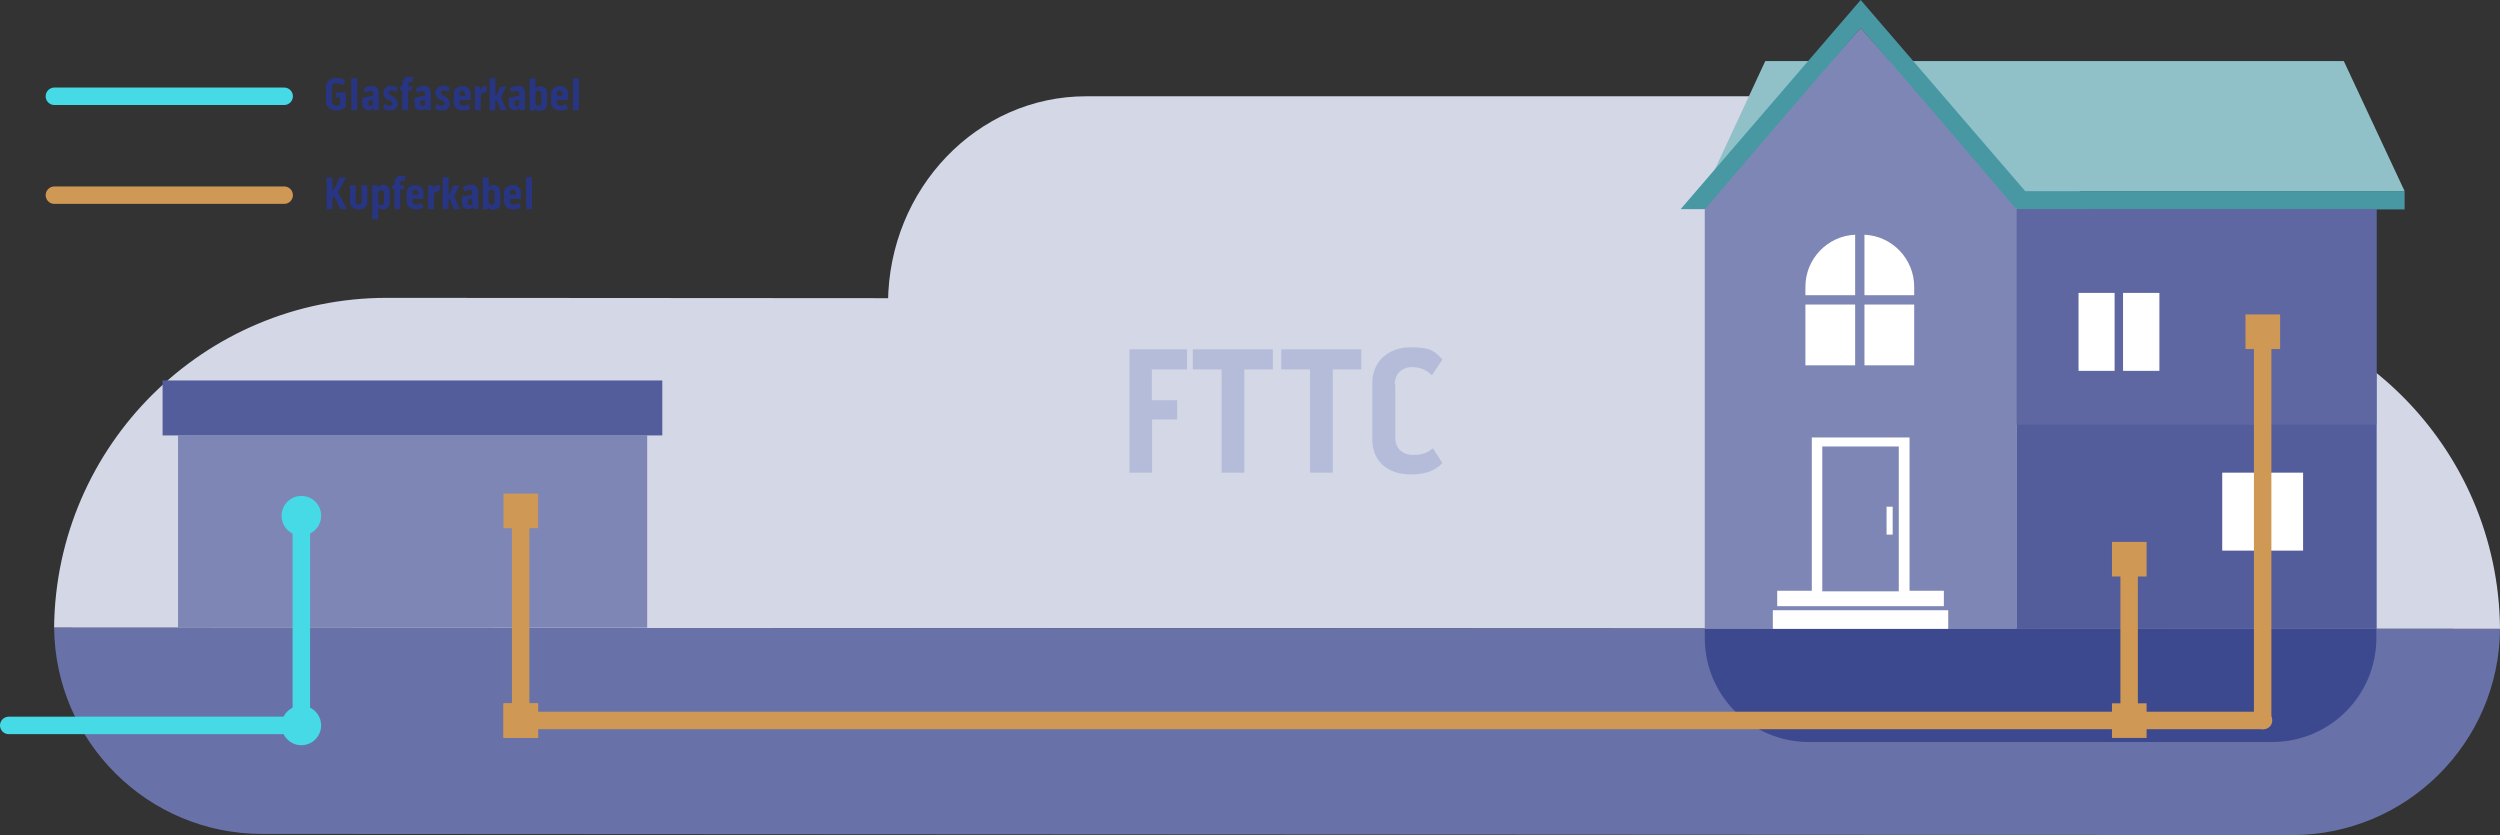 <?xml version="1.0" encoding="UTF-8"?>
<svg id="Ebene_2" xmlns="http://www.w3.org/2000/svg" version="1.1" viewBox="0 0 859.5 287.1">
  <rect x="0" y="0" width="859.5" height="287.1" fill="#333333" stroke="none"/>
  <!-- Generator: Adobe Illustrator 29.0.0, SVG Export Plug-In . SVG Version: 2.1.0 Build 186)  -->
  <defs>
    <style>
      .st0, .st1, .st2, .st3 {
        fill: none;
        stroke-linecap: round;
        stroke-width: 6px;
      }

      .st0, .st2 {
        stroke-miterlimit: 10;
      }

      .st0, .st3 {
        stroke: #45dae6;
      }

      .st4 {
        fill: #5e67a2;
      }

      .st5 {
        fill: #91c1c8;
      }

      .st6 {
        fill: #cf9855;
      }

      .st7 {
        isolation: isolate;
      }

      .st1, .st2 {
        stroke: #cf9855;
      }

      .st1, .st3 {
        stroke-linejoin: round;
      }

      .st8 {
        fill: #fff;
      }

      .st9 {
        fill: #3d498f;
      }

      .st10 {
        fill: #6872a8;
      }

      .st10, .st11 {
        fill-rule: evenodd;
      }

      .st12 {
        fill: #535d9c;
      }

      .st13 {
        fill: #4898a3;
      }

      .st14 {
        fill: #7e86b5;
      }

      .st15 {
        fill: #283583;
      }

      .st11 {
        fill: #d4d7e6;
      }

      .st16 {
        fill: #b4bcda;
      }

      .st17 {
        fill: #45dae6;
      }
    </style>
  </defs>
  <g id="Ebene_1-2">
    <g>
      <g>
        <path class="st11" d="M726,104c-.3-39.2-30.7-70.9-68.1-70.9h-284.5c-37.4,0-67.8,31.7-68.1,70.9h420.8,0Z"/>
        <path class="st11" d="M859.5,216.2c-.5-62.7-51.5-113.4-114.4-113.4l-612.1-.4c-62.8,0-113.8,50.7-114.4,113.4l840.8.4h.1Z"/>
        <path class="st10" d="M859.5,216.2c-.3,39.2-32.2,70.9-71.5,70.9l-697.9-.4c-39.3,0-71.1-31.7-71.5-70.9l840.8.4h.1Z"/>
        <g>
          <rect class="st14" x="61.2" y="149.7" width="161.3" height="66.1"/>
          <rect class="st12" x="55.9" y="130.8" width="171.8" height="18.9"/>
        </g>
        <g>
          <g>
            <path class="st9" d="M586.1,216.2h230.9v3.1c0,19.8-16,35.8-35.8,35.8h-159.3c-19.8,0-35.8-16-35.8-35.8v-3.1h0Z"/>
            <g>
              <polygon class="st5" points="826.7 65.7 586.1 65.7 606.9 21 805.8 21 826.7 65.7"/>
              <polygon class="st14" points="639.7 9.6 586.1 70.2 586.1 216.2 639.7 216.2 693.3 216.2 693.3 70.2 639.7 9.6"/>
              <rect class="st8" x="609.5" y="209.8" width="60.3" height="6.4"/>
              <rect class="st8" x="611" y="203.1" width="57.3" height="5.3"/>
              <rect class="st8" x="622.9" y="150.4" width="33.6" height="52.9"/>
              <rect class="st14" x="626.5" y="153.5" width="26.3" height="49.8"/>
              <rect class="st8" x="648.6" y="174.2" width="2.1" height="9.6"/>
              <rect class="st12" x="693.3" y="71.9" width="123.8" height="144.3"/>
              <rect class="st13" x="694.1" y="65.7" width="132.6" height="6.3"/>
              <g>
                <path class="st8" d="M641,101.5h17.1v-2.9c0-9.6-7.6-17.5-17.1-17.9v20.8Z"/>
                <path class="st8" d="M637.8,101.5v-20.8c-9.5.4-17.1,8.3-17.1,17.9v2.9h17.1Z"/>
                <rect class="st8" x="641" y="104.7" width="17.1" height="20.9"/>
                <rect class="st8" x="620.7" y="104.7" width="17.1" height="20.9"/>
              </g>
              <g>
                <rect class="st8" x="764" y="162.5" width="12.4" height="26.8"/>
                <rect class="st8" x="779.3" y="162.5" width="12.5" height="26.8"/>
              </g>
              <path class="st13" d="M586.1,71.9c2.9-3,12.2-14.5,53.6-62.3,41.4,47.7,50.7,59.3,53.6,62.3h8.3L639.7,0l-61.9,71.9h8.3Z"/>
            </g>
          </g>
          <rect class="st4" x="693.3" y="71.9" width="123.7" height="74.1"/>
          <g>
            <rect class="st8" x="714.6" y="100.7" width="12.4" height="26.8"/>
            <rect class="st8" x="729.9" y="100.7" width="12.5" height="26.8"/>
          </g>
        </g>
      </g>
      <g>
        <polyline class="st3" points="103.6 177.3 103.6 249.4 3 249.4"/>
        <path class="st17" d="M96.8,177.3c0-3.7,3-6.8,6.8-6.8s6.8,3,6.8,6.8-3,6.8-6.8,6.8-6.8-3-6.8-6.8Z"/>
      </g>
      <g>
        <line class="st1" x1="778.2" y1="247.7" x2="179" y2="247.7"/>
        <rect class="st6" x="173.1" y="241.8" width="11.9" height="11.9"/>
      </g>
      <g>
        <line class="st1" x1="732" y1="247.7" x2="732" y2="192.3"/>
        <rect class="st6" x="726.1" y="241.8" width="11.9" height="11.9"/>
        <rect class="st6" x="726.1" y="186.3" width="11.9" height="11.9"/>
      </g>
      <g>
        <line class="st1" x1="179" y1="247.7" x2="179" y2="175.6"/>
        <rect class="st6" x="173.1" y="241.8" width="11.9" height="11.9"/>
        <rect class="st6" x="173.1" y="169.7" width="11.9" height="11.9"/>
      </g>
      <g>
        <line class="st1" x1="777.9" y1="247.7" x2="777.9" y2="114.1"/>
        <rect class="st6" x="772" y="108.1" width="11.9" height="11.9"/>
      </g>
      <line class="st0" x1="18.7" y1="33.1" x2="97.7" y2="33.1"/>
      <line class="st2" x1="18.7" y1="67.1" x2="97.7" y2="67.1"/>
      <g class="st7">
        <g class="st7">
          <g class="st7">
            <g class="st7">
              <path class="st15" d="M115.6,31.8h3.3v4.9c-.8.8-1.8,1.3-3.3,1.3s-3.5-1.1-3.5-3.1v-4.9c0-2.1,1.5-3.2,3.5-3.2s2.3.4,3,1l-.7,1.5c-.6-.4-1.1-.7-2.2-.7s-1.6.5-1.6,1.5v4.8c0,.8.6,1.4,1.5,1.4s1,0,1.3-.3v-2.5h-1.3v-1.6Z"/>
              <path class="st15" d="M120.8,26.9h2v11h-2v-11Z"/>
              <path class="st15" d="M130.2,32.1v5.8h-1.6l-.2-.7c-.5.6-1,.7-1.6.7-1.4,0-2.2-.8-2.2-2.2v-2.1l3.6-.7v-.9c0-.5-.3-.7-.8-.7s-1.5.3-1.9.5l-.5-1.4c.8-.5,1.9-.9,2.8-.9,1.5,0,2.4.8,2.4,2.4ZM128.2,34.3l-1.6.4v1.1c0,.4.3.7.7.7s.9-.3.9-.8v-1.3Z"/>
              <path class="st15" d="M136.8,35.6c0,1.4-1,2.4-2.5,2.4s-2.1-.3-2.7-1l.8-1.3c.4.4,1,.7,1.6.7s.9-.3.9-.8-.2-.7-1.1-1.1c-1.3-.5-2-1.3-2-2.5,0-1.7,1.3-2.5,2.6-2.5s1.6.2,2.4.7l-.7,1.4c-.3-.2-.7-.5-1.5-.5s-.9.2-.9.8.2.7,1,1.1c1.4.5,2,1.4,2,2.5Z"/>
              <path class="st15" d="M138.4,28.8c0-1.6,1-2.4,2.2-2.4s1.2.1,1.5.3l-.3,1.5c-.2,0-.4-.1-.7-.1s-.8.3-.8.8v.8h1.3v1.4h-1.3v6.8h-2v-6.8h-.7v-1.4h.7v-.9Z"/>
              <path class="st15" d="M148.1,32.1v5.8h-1.6l-.2-.7c-.5.6-1,.7-1.6.7-1.4,0-2.2-.8-2.2-2.2v-2.1l3.6-.7v-.9c0-.5-.3-.7-.8-.7s-1.5.3-1.9.5l-.5-1.4c.8-.5,1.9-.9,2.8-.9,1.5,0,2.4.8,2.4,2.4ZM146.1,34.3l-1.6.4v1.1c0,.4.3.7.7.7s.9-.3.9-.8v-1.3Z"/>
              <path class="st15" d="M154.7,35.6c0,1.4-1,2.4-2.5,2.4s-2.1-.3-2.7-1l.8-1.3c.4.4,1,.7,1.6.7s.9-.3.9-.8-.2-.7-1.1-1.1c-1.3-.5-2-1.3-2-2.5,0-1.7,1.3-2.5,2.6-2.5s1.6.2,2.4.7l-.7,1.4c-.3-.2-.7-.5-1.5-.5s-.9.2-.9.8.2.7,1,1.1c1.4.5,2,1.4,2,2.5Z"/>
              <path class="st15" d="M161.1,35.8l.7,1.4c-.7.6-1.4.8-2.5.8-1.7,0-3.3-.9-3.3-2.7v-3.1c0-1.6,1.5-2.6,3-2.6s2.8,1,2.8,2.6v2.2h-3.8v.9c0,.7.6,1,1.4,1s1.3-.2,1.6-.5ZM158,32.1v.8h1.9v-.8c0-.5-.5-.9-1-.9s-1,.3-1,.9Z"/>
              <path class="st15" d="M167.4,29.7l-.3,2.1c-.1,0-.4,0-.6,0-.7,0-1.2.6-1.2,1.5v4.6h-2v-8.2h1.6l.3,1.3c.2-.8.7-1.4,1.6-1.4s.4,0,.6.1Z"/>
              <path class="st15" d="M172.2,33.5l2,4.4h-2l-1.5-3.5h-.4v3.5h-2v-11h2v5.8h.4l1.3-2.9h2l-1.8,3.8Z"/>
              <path class="st15" d="M180.5,32.1v5.8h-1.6l-.2-.7c-.5.6-1,.7-1.6.7-1.4,0-2.2-.8-2.2-2.2v-2.1l3.6-.7v-.9c0-.5-.3-.7-.8-.7s-1.5.3-1.9.5l-.5-1.4c.8-.5,1.9-.9,2.8-.9,1.5,0,2.4.8,2.4,2.4ZM178.5,34.3l-1.6.4v1.1c0,.4.3.7.7.7s.9-.3.9-.8v-1.3Z"/>
              <path class="st15" d="M184.1,30.5c.4-.6,1-.9,1.6-.9,1.5,0,2.4,1,2.4,2.6v3.3c0,1.6-.9,2.6-2.4,2.6s-1.3-.3-1.6-.9l-.3.8h-1.7v-11h2v3.6ZM184.1,35.5c0,.6.5.9,1,.9s1-.3,1-.9v-3.4c0-.6-.4-.9-.9-.9s-1.1.3-1.1,1v3.3Z"/>
              <path class="st15" d="M194.6,35.8l.7,1.4c-.7.6-1.4.8-2.5.8-1.7,0-3.3-.9-3.3-2.7v-3.1c0-1.6,1.5-2.6,3-2.6s2.8,1,2.8,2.6v2.2h-3.8v.9c0,.7.6,1,1.4,1s1.3-.2,1.6-.5ZM191.5,32.1v.8h1.9v-.8c0-.5-.5-.9-1-.9s-1,.3-1,.9Z"/>
              <path class="st15" d="M197,26.9h2v11h-2v-11Z"/>
            </g>
          </g>
        </g>
      </g>
      <g class="st7">
        <g class="st7">
          <g class="st7">
            <g class="st7">
              <path class="st15" d="M119,61l-2.8,5.1,3.1,5.8h-2.3l-2.1-4.4-.6.9v3.5h-2v-10.9h2v4.9l2.5-4.9h2.2Z"/>
              <path class="st15" d="M124.3,63.7h2v5.8c0,1.7-1.4,2.5-3,2.5s-3-.9-3-2.5v-5.8h2v5.8c0,.5.5.8,1,.8s1-.3,1-.8v-5.8Z"/>
              <path class="st15" d="M130,75.4h-2v-11.7h1.7l.3.8c.4-.7,1-1,1.6-1,1.5,0,2.4,1,2.4,2.6v3.3c0,1.6-.9,2.6-2.4,2.6s-1.2-.3-1.6-.9v4.2ZM130,69.5c0,.7.5,1,1.1,1s.9-.4.9-.9v-3.3c0-.6-.4-.9-1-.9s-1,.3-1,.9v3.3Z"/>
              <path class="st15" d="M135.7,62.8c0-1.6,1-2.4,2.2-2.4s1.2.1,1.5.3l-.3,1.5c-.2,0-.4-.1-.7-.1s-.8.3-.8.8v.8h1.3v1.4h-1.3v6.8h-2v-6.8h-.7v-1.4h.7v-.9Z"/>
              <path class="st15" d="M144.9,69.8l.7,1.4c-.7.6-1.4.8-2.5.8-1.7,0-3.3-.9-3.3-2.7v-3.1c0-1.6,1.5-2.6,3-2.6s2.8,1,2.8,2.6v2.2h-3.8v.9c0,.7.6,1,1.4,1s1.3-.2,1.6-.5ZM141.9,66.1v.8h1.9v-.8c0-.5-.5-.9-1-.9s-1,.3-1,.9Z"/>
              <path class="st15" d="M151.3,63.7l-.3,2.1c-.1,0-.4,0-.6,0-.7,0-1.2.6-1.2,1.5v4.6h-2v-8.2h1.6l.3,1.3c.2-.8.7-1.4,1.6-1.4s.4,0,.6.1Z"/>
              <path class="st15" d="M156.1,67.5l2,4.4h-2l-1.5-3.5h-.4v3.5h-2v-11h2v5.8h.4l1.3-2.9h2l-1.8,3.8Z"/>
              <path class="st15" d="M164.4,66.1v5.8h-1.6l-.2-.7c-.5.6-1,.7-1.6.7-1.4,0-2.2-.8-2.2-2.2v-2.1l3.6-.7v-.9c0-.5-.3-.7-.8-.7s-1.5.3-1.9.5l-.5-1.4c.8-.5,1.9-.9,2.8-.9,1.5,0,2.4.8,2.4,2.4ZM162.4,68.3l-1.6.4v1.1c0,.4.3.7.7.7s.9-.3.9-.8v-1.3Z"/>
              <path class="st15" d="M168,64.5c.4-.6,1-.9,1.6-.9,1.5,0,2.4,1,2.4,2.6v3.3c0,1.6-.9,2.6-2.4,2.6s-1.3-.3-1.6-.9l-.3.8h-1.7v-11h2v3.6ZM168,69.5c0,.6.5.9,1,.9s1-.3,1-.9v-3.4c0-.6-.4-.9-.9-.9s-1.1.3-1.1,1v3.3Z"/>
              <path class="st15" d="M178.4,69.8l.7,1.4c-.7.6-1.4.8-2.5.8-1.7,0-3.3-.9-3.3-2.7v-3.1c0-1.6,1.5-2.6,3-2.6s2.8,1,2.8,2.6v2.2h-3.8v.9c0,.7.6,1,1.4,1s1.3-.2,1.6-.5ZM175.4,66.1v.8h1.9v-.8c0-.5-.5-.9-1-.9s-1,.3-1,.9Z"/>
              <path class="st15" d="M180.9,60.9h2v11h-2v-11Z"/>
            </g>
          </g>
        </g>
      </g>
      <circle class="st17" cx="103.6" cy="249.4" r="6.8"/>
    </g>
  </g>
  <g class="st7">
    <g class="st7">
      <g class="st7">
        <g class="st7">
          <path class="st16" d="M408.1,127h-12.1v10.6h8.7v6.6h-8.6v18.3h-7.8v-42.4h19.8v6.9Z"/>
        </g>
      </g>
    </g>
    <g class="st7">
      <g class="st7">
        <g class="st7">
          <path class="st16" d="M410.1,127v-6.9h27.5v6.9h-9.8v35.5h-7.8v-35.5h-9.9Z"/>
        </g>
      </g>
    </g>
    <g class="st7">
      <g class="st7">
        <g class="st7">
          <path class="st16" d="M440.5,127v-6.9h27.5v6.9h-9.8v35.5h-7.8v-35.5h-9.9Z"/>
          <path class="st16" d="M479.7,132.2v18.3c0,3.8,2.6,5.9,6.1,5.9s5.2-.9,6.8-2.3l3.3,5.1c-2.6,2.7-5.9,3.9-10.9,3.9-7.5,0-13.2-4.1-13.2-12.1v-19.3c0-7.6,5.7-12.3,13.1-12.3s8.4,1.5,11,4.2l-3.6,5.4c-1.7-1.6-3.7-2.8-6.9-2.8s-5.9,2.2-5.9,6Z"/>
        </g>
      </g>
    </g>
  </g>
</svg>